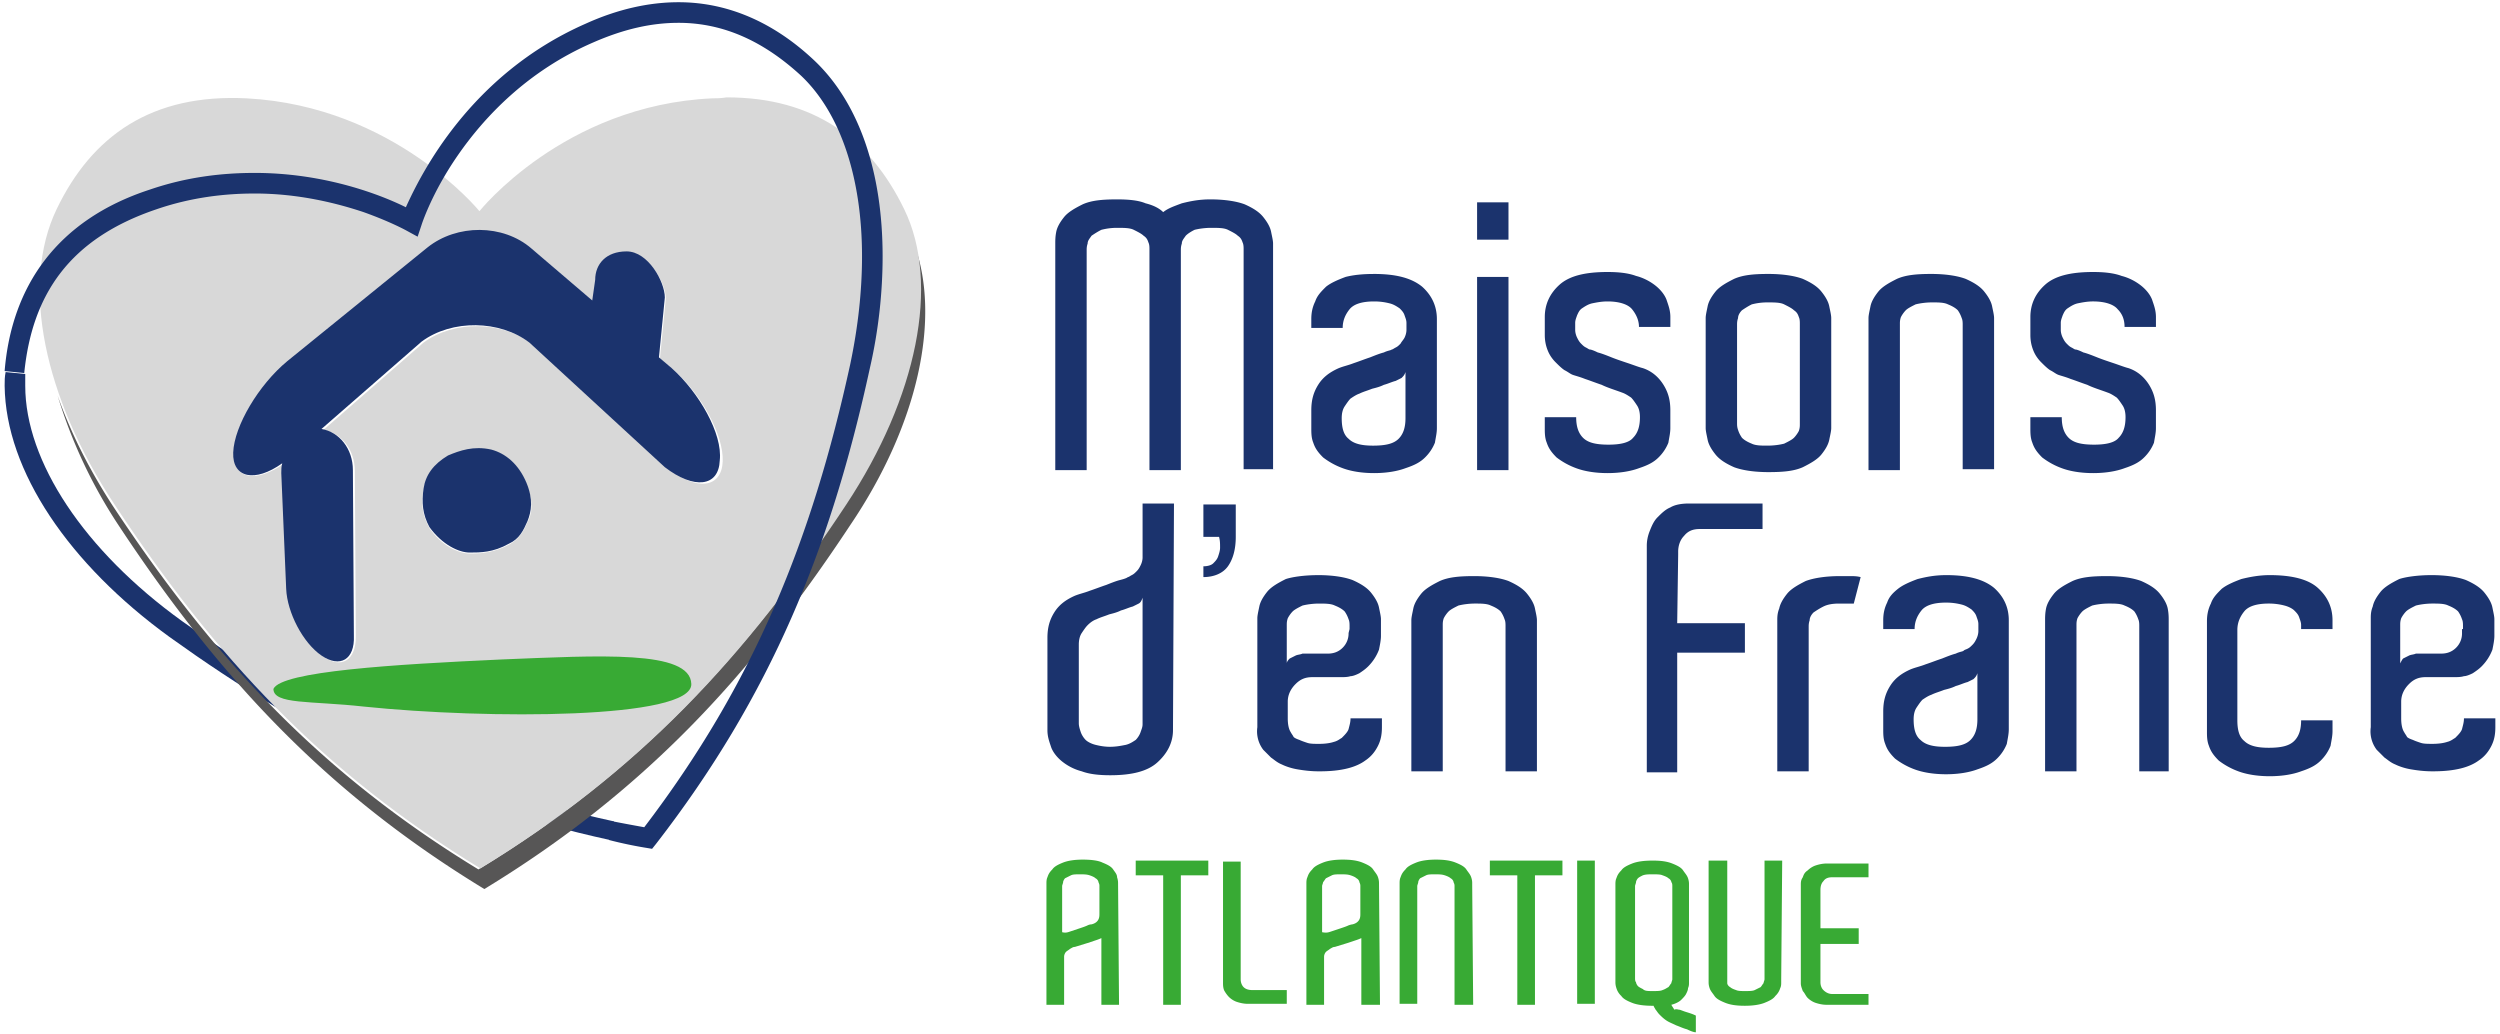 <?xml version="1.0" encoding="UTF-8"?>
<svg xmlns="http://www.w3.org/2000/svg" xml:space="preserve" viewBox="0 0 174 72" width="174" height="72">
  <g id="logo">
    <path fill="#1B336D" d="M11.793 44.33C4.83 39.277.391 32.79.323 26.85c0-.34 0-.614.068-.955l1.366.137v.819c0 5.257 4.096 11.47 10.924 16.386 9.627 6.896 18.708 11.47 30.042 13.929l-.273 1.297c-11.608-2.526-20.961-7.169-30.657-14.133"></path>
    <path fill="#575656" d="M63.615 16.95c1.161 5.053-.614 11.813-4.847 18.23C51.803 45.833 44.293 53.82 33.3 60.512c-10.992-6.69-18.434-14.68-25.467-25.33-1.638-2.527-2.936-5.121-3.823-7.647a34.56 34.56 0 0 0 4.233 9.012c7.032 10.651 14.475 18.64 25.467 25.33 10.993-6.69 18.435-14.679 25.467-25.33 4.711-6.964 6.35-14.406 4.438-19.595"></path>
    <path fill="#D8D8D8" d="M32.686 38.526c-.751 0-1.98-.546-2.8-1.775-.477-.888-.614-1.707-.409-2.663.137-.956.751-1.707 1.707-2.321.82-.342 1.775-.683 3.004-.41 1.092.205 1.912 1.024 2.458 2.322.478 1.229.41 2.048.068 2.662-.273.615-.546 1.161-1.297 1.57-1.024.547-1.912.615-2.594.615h-.137M16.3 31.562c.068-1.843 1.706-4.711 3.755-6.35l9.763-7.92c2.049-1.638 5.258-1.57 7.238.068l4.233 3.62.205-1.435c0-1.092.75-1.98 2.184-1.98 1.434 0 2.663 2.117 2.663 3.21l-.41 4.164.888.751c1.98 1.707 3.55 4.575 3.482 6.418-.068 1.844-1.775 2.117-3.823.478l-9.49-8.671c-2.049-1.57-5.394-1.639-7.511-.068l-6.964 6.076c1.229.205 2.185 1.366 2.185 2.868l.068 11.539c0 1.638-1.024 2.253-2.253 1.365-1.298-.887-2.39-2.936-2.458-4.643l-.41-8.056c0-.273 0-.478.068-.683-.819.546-1.57.82-2.116.82-.82 0-1.366-.547-1.297-1.571M49.55 6.846c-10.31.478-16.181 7.852-16.181 7.852s-5.94-7.306-16.182-7.852C10.564 6.505 6.4 9.44 3.941 14.56c-2.526 5.257-.887 13.11 4.029 20.551 7.032 10.652 14.474 18.64 25.467 25.331 10.993-6.691 18.435-14.68 25.467-25.33C63.82 27.67 65.46 19.75 62.932 14.56c-2.39-4.916-6.28-7.783-12.358-7.783-.41.068-.75.068-1.024.068"></path>
    <path fill="#1B336D" d="M44.976 59.01a28.98 28.98 0 0 1-2.595-.547l.273-1.297c.683.136 1.434.273 2.185.41 7.647-10.037 11.675-20.006 14.338-32.227.546-2.595.82-5.12.82-7.51 0-5.463-1.502-9.969-4.234-12.563-2.594-2.39-5.393-3.687-8.534-3.687-1.844 0-3.755.41-5.94 1.365-4.575 1.98-7.579 5.19-9.422 7.852s-2.527 4.848-2.527 4.848l-.273.819-.75-.41s-1.093-.614-3.005-1.297c-1.843-.615-4.506-1.297-7.579-1.297-2.116 0-4.438.273-6.827 1.092-6.077 2.048-8.671 5.94-9.218 11.402l-1.365-.136C.8 19.955 3.94 15.312 10.428 13.196c2.594-.888 5.052-1.161 7.305-1.161 5.053 0 9.013 1.639 10.515 2.39 1.024-2.254 4.438-9.218 12.495-12.768C42.996.633 45.18.155 47.229.155c3.55 0 6.76 1.502 9.49 4.096 3.141 3.005 4.711 7.852 4.711 13.587 0 2.458-.273 5.121-.887 7.784-2.731 12.563-6.896 22.804-14.885 33.114l-.273.342-.41-.069z"></path>
    <path fill="#1B336D" d="M34.188 31.289c-1.229-.273-2.185.068-3.004.41-1.024.614-1.57 1.365-1.707 2.321-.137.956-.068 1.775.41 2.663.887 1.229 2.048 1.775 2.799 1.775s1.639 0 2.731-.615c.751-.34 1.024-.955 1.297-1.57.273-.683.41-1.502-.068-2.663-.546-1.297-1.434-2.048-2.458-2.321m12.563-5.667-.888-.751.41-4.165c0-1.092-1.16-3.209-2.663-3.209-1.434 0-2.185.888-2.185 1.98l-.204 1.434-4.234-3.619c-1.98-1.707-5.189-1.707-7.237-.068l-9.764 7.92c-1.98 1.639-3.686 4.506-3.755 6.35-.068 1.775 1.502 2.116 3.414.75-.068.206-.068.479-.068.684l.341 8.056c.068 1.639 1.16 3.755 2.458 4.643 1.297.888 2.322.273 2.253-1.366l-.068-11.538c0-1.502-.956-2.663-2.185-2.868l6.964-6.077c2.117-1.57 5.463-1.502 7.51.069l9.423 8.67c2.048 1.571 3.755 1.366 3.823-.477.205-1.844-1.433-4.711-3.345-6.418"></path>
    <path fill="#38AA34" d="M34.87 45.9c6.828-.273 13.178-.683 13.246 1.707.069 2.458-14.201 2.458-22.804 1.57-3.687-.41-6.281-.136-6.281-1.229.546-1.229 8.398-1.706 15.84-2.048"></path>
  </g>
  <path id="mdf" fill="#1B336D" d="M88.741 32.654h-2.185V17.36c0-.136 0-.34-.068-.477-.068-.205-.137-.342-.341-.478-.137-.137-.41-.273-.683-.41-.273-.137-.683-.137-1.16-.137s-.889.069-1.162.137c-.273.137-.478.273-.614.41-.137.204-.273.341-.273.546-.068.205-.068.341-.068.478v15.294h-2.185V17.36c0-.136 0-.34-.069-.477-.068-.205-.136-.342-.341-.478-.137-.137-.41-.273-.683-.41-.273-.137-.683-.137-1.16-.137s-.82.069-1.093.137c-.273.137-.478.273-.683.41-.136.204-.273.341-.273.546-.068.205-.068.341-.068.478v15.294h-2.185V16.95c0-.205 0-.478.068-.82.069-.34.273-.682.547-1.024s.75-.614 1.297-.887c.614-.273 1.365-.342 2.39-.342.819 0 1.502.069 1.98.273.546.137.955.342 1.229.615.34-.273.75-.41 1.297-.615.546-.136 1.16-.273 1.98-.273 1.024 0 1.843.137 2.39.342.614.273 1.024.546 1.297.887s.478.683.546 1.025c.068.34.137.614.137.819v15.703h.136zm6.896-13.587c1.502 0 2.595.274 3.346.888.682.614 1.024 1.366 1.024 2.253v7.579c0 .341-.069.614-.137 1.024a2.981 2.981 0 0 1-.683 1.024c-.341.342-.75.546-1.365.751-.546.205-1.297.342-2.185.342s-1.639-.137-2.185-.342a5.111 5.111 0 0 1-1.365-.75c-.342-.342-.547-.615-.683-1.025-.137-.341-.137-.683-.137-1.024v-1.23c0-.682.137-1.228.478-1.774.342-.547.82-.888 1.434-1.161.341-.137.683-.205 1.024-.341.41-.137.751-.274 1.16-.41.342-.137.684-.273.957-.341.273-.137.478-.137.546-.205.068 0 .137-.069.273-.137s.205-.136.341-.273c.069-.137.205-.273.274-.41.068-.136.136-.341.136-.546v-.478c0-.205-.068-.341-.136-.546-.069-.205-.205-.341-.342-.478-.205-.136-.41-.273-.683-.341s-.614-.137-1.092-.137c-.888 0-1.434.205-1.707.546s-.478.751-.478 1.298h-2.185v-.615c0-.41.069-.82.273-1.229.137-.41.41-.683.751-1.024.342-.273.82-.478 1.366-.683.546-.136 1.16-.205 1.98-.205m2.185 6.828c-.068.205-.137.273-.273.41l-.41.205c-.273.068-.546.204-.82.273-.272.136-.545.204-.819.273-.34.136-.614.205-.887.341-.205.068-.41.205-.615.342-.136.136-.273.34-.41.546-.136.205-.204.478-.204.82 0 .682.136 1.16.478 1.433.341.341.887.478 1.707.478.887 0 1.434-.137 1.775-.478.341-.342.478-.82.478-1.434v-3.209zm7.169-9.217h-2.185v-2.595h2.185v2.595zm-2.185 2.594h2.185v13.45h-2.185v-13.45zm10.788 2.253c-.273-.341-.888-.546-1.707-.546-.41 0-.751.068-1.093.137-.273.068-.478.205-.682.341-.205.137-.273.341-.342.478-.068.205-.136.341-.136.546v.478c0 .205.068.41.136.546.069.137.137.273.273.41s.205.205.342.273.205.137.273.137c.068 0 .273.068.546.205.273.068.615.204.956.34.341.137.751.274 1.16.41.41.137.752.274 1.025.342.614.205 1.092.614 1.434 1.16.341.547.478 1.093.478 1.776v1.229c0 .341-.069.614-.137 1.024a2.981 2.981 0 0 1-.683 1.024c-.341.342-.75.546-1.365.751-.547.205-1.298.342-2.185.342-.888 0-1.639-.137-2.185-.342a5.111 5.111 0 0 1-1.366-.75c-.34-.342-.546-.615-.682-1.025-.137-.341-.137-.683-.137-1.024v-.751h2.185c0 .614.137 1.092.478 1.434.341.341.888.478 1.775.478.82 0 1.434-.137 1.707-.478.341-.342.478-.82.478-1.434 0-.342-.068-.615-.205-.82-.136-.204-.273-.41-.41-.546-.204-.136-.41-.273-.614-.341-.546-.205-1.024-.342-1.434-.546-.41-.137-.75-.273-1.16-.41-.342-.137-.615-.205-.82-.273-.205-.068-.341-.205-.614-.341-.205-.137-.41-.342-.615-.547-.205-.205-.41-.478-.546-.819s-.205-.683-.205-1.092v-1.23c0-.887.342-1.638 1.024-2.253.683-.614 1.775-.887 3.346-.887.75 0 1.434.068 1.98.273.546.137 1.024.41 1.365.683.342.273.615.614.751.956.137.41.274.75.274 1.229v.682h-2.185c0-.478-.205-.887-.478-1.229m13.86 7.852v.41c0 .205-.068.478-.137.82s-.273.682-.546 1.023c-.273.342-.75.615-1.297.888-.615.273-1.366.341-2.39.341s-1.843-.136-2.39-.341c-.614-.273-1.024-.546-1.297-.888s-.478-.682-.546-1.024c-.068-.341-.136-.614-.136-.82V22.14c0-.205.068-.478.136-.82.068-.34.273-.682.546-1.024.273-.341.751-.614 1.298-.887.614-.273 1.365-.342 2.39-.342 1.023 0 1.843.137 2.389.342.614.273 1.024.546 1.297.887s.478.683.546 1.025c.069.34.137.614.137.819v7.237zm-2.185-.273V22.55c0-.137 0-.342-.068-.478-.069-.205-.137-.342-.342-.478-.136-.137-.41-.273-.682-.41s-.683-.137-1.161-.137-.82.069-1.093.137c-.273.137-.477.273-.682.41-.137.136-.273.341-.273.546-.069.205-.069.341-.069.478v6.827c0 .137 0 .274.069.478.068.205.136.342.273.547.136.136.341.273.682.41.274.136.683.136 1.093.136.478 0 .888-.068 1.16-.137.274-.136.547-.273.683-.41s.273-.34.342-.477c.068-.205.068-.342.068-.478v-.41zm13.519 3.55h-2.185V22.618c0-.137 0-.342-.068-.478a2.045 2.045 0 0 0-.273-.546c-.137-.137-.342-.273-.683-.41-.273-.137-.683-.137-1.093-.137-.478 0-.887.069-1.16.137-.273.137-.547.273-.683.41a2.075 2.075 0 0 0-.341.478c-.069.204-.069.341-.069.478v10.173h-2.185V22.14c0-.205.069-.478.137-.82.068-.34.273-.682.546-1.024s.751-.614 1.297-.887c.615-.273 1.366-.342 2.39-.342s1.844.137 2.39.342c.614.273 1.024.546 1.297.887s.478.683.546 1.025c.069.34.137.614.137.819v10.514zm8.603-11.129c-.273-.341-.888-.546-1.707-.546-.41 0-.751.068-1.093.137-.273.068-.478.205-.682.341-.205.137-.274.341-.342.478-.068.205-.136.341-.136.546v.478c0 .205.068.41.136.546.068.137.137.273.273.41.137.137.205.205.342.273.136.068.205.137.273.137.068 0 .273.068.546.205.273.068.614.204.956.34.341.137.75.274 1.16.41.41.137.752.274 1.025.342.614.205 1.092.614 1.434 1.16.34.547.477 1.093.477 1.776v1.229c0 .341-.068.614-.136 1.024a2.981 2.981 0 0 1-.683 1.024c-.341.342-.75.546-1.365.751-.547.205-1.298.342-2.185.342s-1.639-.137-2.185-.342a5.111 5.111 0 0 1-1.366-.75c-.341-.342-.546-.615-.682-1.025-.137-.341-.137-.683-.137-1.024v-.751h2.185c0 .614.136 1.092.478 1.434.341.341.887.478 1.775.478.82 0 1.434-.137 1.707-.478.341-.342.478-.82.478-1.434 0-.342-.068-.615-.205-.82s-.273-.41-.41-.546c-.204-.136-.41-.273-.614-.341-.546-.205-1.024-.342-1.434-.546-.41-.137-.75-.273-1.16-.41-.342-.137-.615-.205-.82-.273-.205-.068-.341-.205-.614-.341-.205-.137-.41-.342-.615-.547-.205-.205-.41-.478-.546-.819s-.205-.683-.205-1.092v-1.23c0-.887.341-1.638 1.024-2.253.683-.614 1.775-.887 3.346-.887.75 0 1.434.068 1.98.273.546.137 1.024.41 1.365.683.342.273.615.614.751.956.137.41.273.75.273 1.229v.682h-2.184c0-.478-.137-.887-.478-1.229M81.64 50.816c0 .888-.41 1.639-1.093 2.253-.683.615-1.775.888-3.277.888-.751 0-1.434-.068-1.98-.273A3.662 3.662 0 0 1 73.925 53c-.341-.273-.614-.615-.751-.956-.137-.41-.273-.751-.273-1.229v-6.418c0-.683.136-1.229.478-1.775.341-.546.82-.888 1.434-1.16.341-.137.682-.206 1.024-.342.41-.137.75-.273 1.16-.41.342-.136.683-.273.956-.341.273-.069.478-.137.547-.205.068 0 .136-.068.273-.137.136-.068.204-.136.341-.273.137-.136.205-.273.273-.41.068-.136.137-.34.137-.546v-3.755h2.185l-.069 15.772zm-4.37 1.16c.41 0 .75-.068 1.092-.136.273-.068.478-.205.683-.341.136-.137.273-.342.341-.546s.137-.342.137-.547V41.6c-.069.205-.137.341-.273.41l-.41.204c-.273.068-.546.205-.82.273-.272.137-.546.205-.819.273-.341.137-.614.205-.887.342-.205.068-.41.205-.615.41-.136.136-.273.34-.41.546-.136.204-.204.478-.204.819v5.462c0 .205.068.41.136.615.069.204.205.41.342.546.136.136.41.273.682.341.274.068.615.137 1.025.137m6.486-16.865h2.253v2.254c0 .887-.205 1.57-.546 2.048-.342.478-.956.75-1.707.75v-.75c.273 0 .546-.068.683-.205.136-.137.273-.273.341-.478s.137-.41.137-.614c0-.274 0-.478-.069-.751h-1.092v-2.254zm7.988 4.916c1.024 0 1.844.137 2.39.342.614.273 1.024.546 1.297.887.273.342.478.683.546 1.024s.137.615.137.82v1.16c0 .274-.068.615-.137.956a3.31 3.31 0 0 1-.75 1.161c-.206.205-.41.341-.615.478-.273.137-.478.205-.615.205-.204.068-.478.068-.682.068h-1.98c-.478 0-.82.137-1.161.478-.342.341-.546.751-.546 1.229v1.16c0 .41.068.752.204.957.069.136.137.204.205.341.069.068.205.137.41.205.137.068.341.136.546.205.205.068.478.068.82.068.477 0 .819-.068 1.024-.137.273-.068.41-.204.546-.273.205-.205.41-.41.478-.614.068-.273.136-.478.136-.751h2.185v.614c0 .478-.068.888-.273 1.297-.205.41-.478.752-.887 1.025-.274.204-.683.41-1.23.546-.546.136-1.16.205-1.98.205-.614 0-1.092-.069-1.502-.137s-.819-.205-1.092-.341c-.341-.137-.546-.342-.751-.478l-.546-.546a2.118 2.118 0 0 1-.41-1.57v-7.58c0-.204.068-.477.137-.819.068-.341.273-.683.546-1.024.273-.341.75-.614 1.297-.888.41-.136 1.23-.273 2.253-.273m2.185 3.756v-.205c0-.137 0-.342-.068-.478a2.044 2.044 0 0 0-.273-.546c-.137-.137-.342-.274-.683-.41-.273-.137-.683-.137-1.093-.137-.477 0-.887.069-1.16.137-.273.136-.546.273-.683.41s-.273.341-.341.478c-.069.204-.069.34-.069.477v2.663c0-.136.137-.273.205-.341l.41-.205c.136-.068.341-.068.478-.137h1.775c.41 0 .751-.136 1.024-.41a1.39 1.39 0 0 0 .41-1.023l.068-.273zm13.04 9.9h-2.184V43.579c0-.137 0-.342-.068-.478a2.045 2.045 0 0 0-.273-.546c-.137-.137-.342-.274-.683-.41-.273-.137-.683-.137-1.093-.137-.477 0-.887.069-1.16.137-.273.136-.546.273-.683.41s-.273.341-.341.478c-.069.204-.069.34-.069.477v10.174h-2.185V43.169c0-.205.069-.478.137-.82.068-.34.273-.682.546-1.023.273-.342.751-.615 1.298-.888.614-.273 1.365-.341 2.39-.341 1.023 0 1.843.136 2.389.341.614.273 1.024.546 1.297.888.273.341.478.682.546 1.024.069.341.137.614.137.82v10.514zm9.764-10.31h4.712v2.048h-4.712v8.33h-2.116V37.98c0-.341.068-.683.205-1.024.136-.341.273-.683.546-.956.273-.273.546-.546.888-.683.34-.205.819-.273 1.297-.273h5.12v1.775h-4.37c-.477 0-.818.137-1.092.478-.273.273-.41.683-.41 1.093v.205l-.068 4.779zm11.334-3.277h.751c.205 0 .41 0 .683.068l-.478 1.843H128c-.478 0-.82.069-1.092.205-.273.137-.478.273-.683.41-.137.136-.273.341-.273.546-.068.205-.068.341-.068.478v10.037h-2.185V43.169c0-.205 0-.478.136-.82.069-.34.273-.682.546-1.023.274-.342.751-.615 1.298-.888.546-.205 1.365-.341 2.39-.341m7.373-.069c1.502 0 2.595.273 3.346.888.683.614 1.024 1.365 1.024 2.253v7.579c0 .341-.068.614-.137 1.024a2.981 2.981 0 0 1-.682 1.024c-.342.341-.751.546-1.366.751-.546.205-1.297.341-2.185.341-.887 0-1.638-.136-2.185-.34a5.111 5.111 0 0 1-1.365-.752c-.341-.341-.546-.614-.683-1.024-.136-.341-.136-.683-.136-1.024v-1.23c0-.682.136-1.228.478-1.774.34-.547.819-.888 1.433-1.161.342-.137.683-.205 1.024-.341.41-.137.752-.274 1.161-.41.342-.137.683-.273.956-.342.273-.136.478-.136.546-.204.069-.069.137-.069.273-.137s.205-.136.342-.273c.136-.137.205-.273.273-.41.068-.136.136-.341.136-.546v-.478c0-.205-.068-.341-.136-.546-.068-.205-.205-.341-.342-.478-.204-.137-.41-.273-.682-.341s-.615-.137-1.093-.137c-.887 0-1.434.205-1.707.546-.273.342-.478.751-.478 1.298h-2.184v-.615c0-.41.068-.82.273-1.229.136-.41.41-.683.75-.956.342-.273.82-.478 1.366-.683.546-.136 1.16-.273 1.98-.273m2.185 6.828c-.068.205-.136.273-.273.41l-.41.204c-.273.069-.546.205-.819.274-.273.136-.546.204-.82.273-.34.136-.614.205-.887.341-.205.068-.41.205-.614.341-.137.137-.273.342-.41.547-.137.205-.205.478-.205.819 0 .683.137 1.16.478 1.434.341.341.888.478 1.707.478.888 0 1.434-.137 1.775-.478s.478-.82.478-1.434v-3.209zm13.45 6.828h-2.184V43.579c0-.137 0-.342-.069-.478a2.044 2.044 0 0 0-.273-.546c-.136-.137-.341-.274-.682-.41-.273-.137-.683-.137-1.093-.137-.478 0-.887.069-1.16.137-.274.136-.547.273-.683.41s-.273.341-.342.478c-.068.204-.068.34-.068.477v10.174h-2.185V43.169c0-.205 0-.478.068-.82.069-.34.274-.682.547-1.023.273-.342.75-.615 1.297-.888.614-.273 1.365-.341 2.39-.341s1.843.136 2.39.341c.614.273 1.023.546 1.297.888.273.341.477.682.546 1.024.068.341.068.614.068.82v10.514h.137zm9.081-9.9v-.274c0-.204-.068-.34-.136-.546-.068-.205-.205-.341-.342-.478s-.41-.273-.682-.341a4.279 4.279 0 0 0-1.093-.137c-.887 0-1.434.205-1.707.547-.273.341-.478.75-.478 1.297v6.281c0 .683.137 1.161.478 1.434.342.341.888.478 1.707.478.888 0 1.434-.137 1.775-.478.342-.341.478-.82.478-1.434h2.185v.751c0 .342-.068.615-.136 1.024a2.981 2.981 0 0 1-.683 1.025c-.341.341-.751.546-1.366.75-.546.205-1.297.342-2.184.342-.888 0-1.64-.137-2.185-.341a5.111 5.111 0 0 1-1.366-.751c-.341-.342-.546-.615-.683-1.025-.136-.34-.136-.682-.136-1.024v-7.647c0-.41.068-.819.273-1.229.137-.41.41-.682.751-1.024.341-.273.82-.478 1.366-.683.546-.136 1.229-.273 1.98-.273 1.502 0 2.662.273 3.345.888.683.614 1.024 1.365 1.024 2.253v.615h-2.185zm9.081-3.756c1.024 0 1.844.137 2.39.342.614.273 1.024.546 1.297.887.273.342.478.683.546 1.024s.137.615.137.82v1.16c0 .274-.068.615-.137.956a3.31 3.31 0 0 1-.75 1.161c-.206.205-.41.341-.615.478-.273.137-.478.205-.615.205-.205.068-.478.068-.682.068h-1.98c-.478 0-.82.137-1.161.478-.342.341-.546.751-.546 1.229v1.16c0 .41.068.752.204.957.069.136.137.204.205.341.069.068.205.137.41.205.136.068.341.136.546.205.205.068.478.068.82.068.477 0 .819-.068 1.024-.137.273-.068.41-.204.546-.273.205-.205.41-.41.478-.614.068-.273.136-.478.136-.751h2.185v.614c0 .478-.068.888-.273 1.297-.205.41-.478.752-.888 1.025-.273.204-.682.41-1.229.546-.546.136-1.16.205-1.98.205-.614 0-1.092-.069-1.502-.137s-.819-.205-1.092-.341c-.341-.137-.546-.342-.751-.478l-.546-.546a2.118 2.118 0 0 1-.41-1.57v-7.58c0-.204 0-.477.137-.819.068-.341.273-.683.546-1.024.273-.341.75-.614 1.297-.888.41-.136 1.229-.273 2.253-.273m2.185 3.756v-.205c0-.137 0-.342-.068-.478a2.045 2.045 0 0 0-.273-.546c-.137-.137-.342-.274-.683-.41-.273-.137-.683-.137-1.093-.137-.477 0-.887.069-1.16.137-.273.136-.546.273-.683.41s-.273.341-.341.478c-.069.204-.069.34-.069.477v2.663c.069-.136.137-.273.205-.341l.41-.205c.136-.068.341-.068.478-.137h1.775c.41 0 .751-.136 1.024-.41a1.39 1.39 0 0 0 .41-1.023v-.273h.068z"></path>
  <path id="atlantique" fill="#38AA34" d="M77.885 69.933h-1.229v-4.642s-.136.068-.341.136l-.615.205-.887.273c-.137 0-.205.068-.342.137-.068.068-.205.136-.273.205s-.136.204-.136.34v3.346h-1.23v-8.466c0-.068 0-.273.069-.41.068-.204.136-.34.341-.546.137-.205.41-.341.751-.478.342-.136.82-.204 1.366-.204.614 0 1.092.068 1.365.204.342.137.615.273.751.478.137.205.274.342.274.547.068.204.068.34.068.41l.068 8.466zm-3.345-5.12.614-.205c.205-.068.41-.137.546-.205.137-.068.273-.068.273-.068.273-.068.41-.205.478-.342s.069-.273.069-.41v-1.911c0-.068 0-.137-.069-.273 0-.068-.068-.205-.205-.273-.068-.068-.204-.137-.41-.205-.204-.068-.409-.068-.682-.068s-.478 0-.614.068l-.41.205c-.068.068-.137.205-.137.273s-.068.205-.068.273v3.209c.273.068.41 0 .615-.068m9.558-3.892h-1.911v9.012h-1.23v-9.012h-1.911v-1.024h5.052v1.024zm5.462 7.988v.956h-2.73c-.274 0-.547-.068-.752-.136s-.41-.205-.546-.342-.273-.341-.341-.478c-.069-.204-.069-.341-.069-.546v-8.398h1.23v8.193c0 .205.068.41.204.547.137.136.342.204.615.204h2.39zm6.487 1.024h-1.298v-4.642s-.136.068-.341.136l-.614.205-.888.273c-.137 0-.205.068-.341.137-.069.068-.205.136-.274.205a.521.521 0 0 0-.136.34v3.346h-1.23v-8.466c0-.068 0-.273.07-.41.067-.204.136-.34.34-.546.137-.205.41-.341.752-.478s.819-.204 1.365-.204c.615 0 1.024.068 1.366.204.341.137.614.273.75.478.137.205.274.342.342.547.068.204.068.34.068.41l.069 8.466zm-3.346-5.12.615-.205c.204-.068.41-.137.546-.205.205-.068.273-.068.273-.068.273-.068.41-.205.478-.342.068-.136.068-.273.068-.41v-1.911c0-.068 0-.137-.068-.273 0-.068-.068-.205-.205-.273-.068-.068-.205-.137-.41-.205-.204-.068-.41-.068-.682-.068s-.478 0-.615.068l-.41.205c-.068.068-.136.205-.204.273 0 .068-.069.205-.069.273v3.209c.342.068.478 0 .683-.068m9.832 5.12h-1.297v-8.261c0-.068 0-.137-.069-.273 0-.068-.068-.205-.204-.273-.069-.068-.205-.137-.41-.205s-.41-.068-.683-.068-.478 0-.614.068l-.41.205c-.068.068-.137.205-.137.273s-.068.205-.068.273v8.193h-1.229v-8.398c0-.068 0-.273.068-.41.069-.204.137-.34.342-.546.136-.205.41-.341.75-.478s.82-.204 1.366-.204c.615 0 1.025.068 1.366.204.341.137.614.273.751.478.137.205.273.342.341.547.069.204.069.34.069.41v.136l.068 8.33zm6.213-9.012h-1.912v9.012h-1.229v-9.012h-1.911v-1.024h5.052v1.024zm1.024-1.024H111v9.968h-1.23v-9.968zm7.101 10.378c.068 0 .205.068.41.136s.478.137.75.274v1.16c-.136 0-.34-.068-.614-.205-.273-.068-.546-.204-.75-.273-.274-.136-.479-.205-.684-.341-.204-.137-.341-.273-.478-.41s-.204-.273-.273-.341c-.068-.137-.136-.205-.136-.273h-.068c-.615 0-1.093-.069-1.434-.205-.342-.137-.615-.273-.751-.478a1.208 1.208 0 0 1-.342-.546c-.068-.205-.068-.342-.068-.41v-6.828c0-.068 0-.273.068-.41.069-.204.137-.34.342-.545.136-.205.41-.342.75-.478.342-.137.82-.205 1.435-.205.614 0 1.024.068 1.365.205.341.136.615.273.751.478.137.204.273.341.342.546.068.205.068.341.068.41v6.895c0 .069 0 .205-.068.342 0 .136-.069.273-.137.41-.068.136-.205.273-.341.41s-.41.272-.683.34c.068.137.136.205.205.342.136-.068.273 0 .341 0m-1.843-1.297c.273 0 .546 0 .682-.069.205-.068.273-.136.41-.205.068-.068.137-.204.205-.273 0-.068.068-.204.068-.273v-6.486c0-.068 0-.205-.068-.273 0-.068-.068-.205-.205-.273-.068-.068-.205-.137-.41-.205-.136-.068-.41-.068-.682-.068-.274 0-.478 0-.683.068-.137.068-.273.136-.342.205-.068.068-.136.205-.136.273s-.068.205-.068.273v6.418c0 .068 0 .205.068.273 0 .068.068.205.136.273.069.068.205.137.342.205.136.137.341.137.683.137m8.944-.751v.136c0 .137 0 .273-.068.41a1.208 1.208 0 0 1-.342.546c-.136.205-.41.341-.75.478-.342.136-.82.205-1.366.205-.615 0-1.025-.069-1.366-.205-.341-.137-.614-.273-.751-.478-.137-.205-.273-.341-.341-.546-.069-.205-.069-.342-.069-.41v-8.466h1.298v8.534c0 .069.068.205.204.274.069.068.205.136.41.204.137.069.41.069.615.069.273 0 .546 0 .682-.069l.41-.204c.068-.069.137-.205.205-.274 0-.068.068-.204.068-.273v-8.261h1.23l-.07 8.33zm6.076 1.706h-2.935c-.274 0-.547-.068-.752-.136-.204-.068-.41-.205-.546-.341s-.205-.342-.341-.478c-.068-.205-.137-.342-.137-.547v-6.827c0-.205 0-.342.137-.546.068-.205.136-.342.341-.478.137-.137.342-.274.546-.342.205-.068.478-.136.752-.136h2.935v.956h-2.526c-.273 0-.478.068-.614.273-.137.136-.205.341-.205.614v2.663h2.663V65.7h-2.663v2.663c0 .205.068.41.205.546s.341.273.614.273h2.526v.751z"></path>
</svg>

